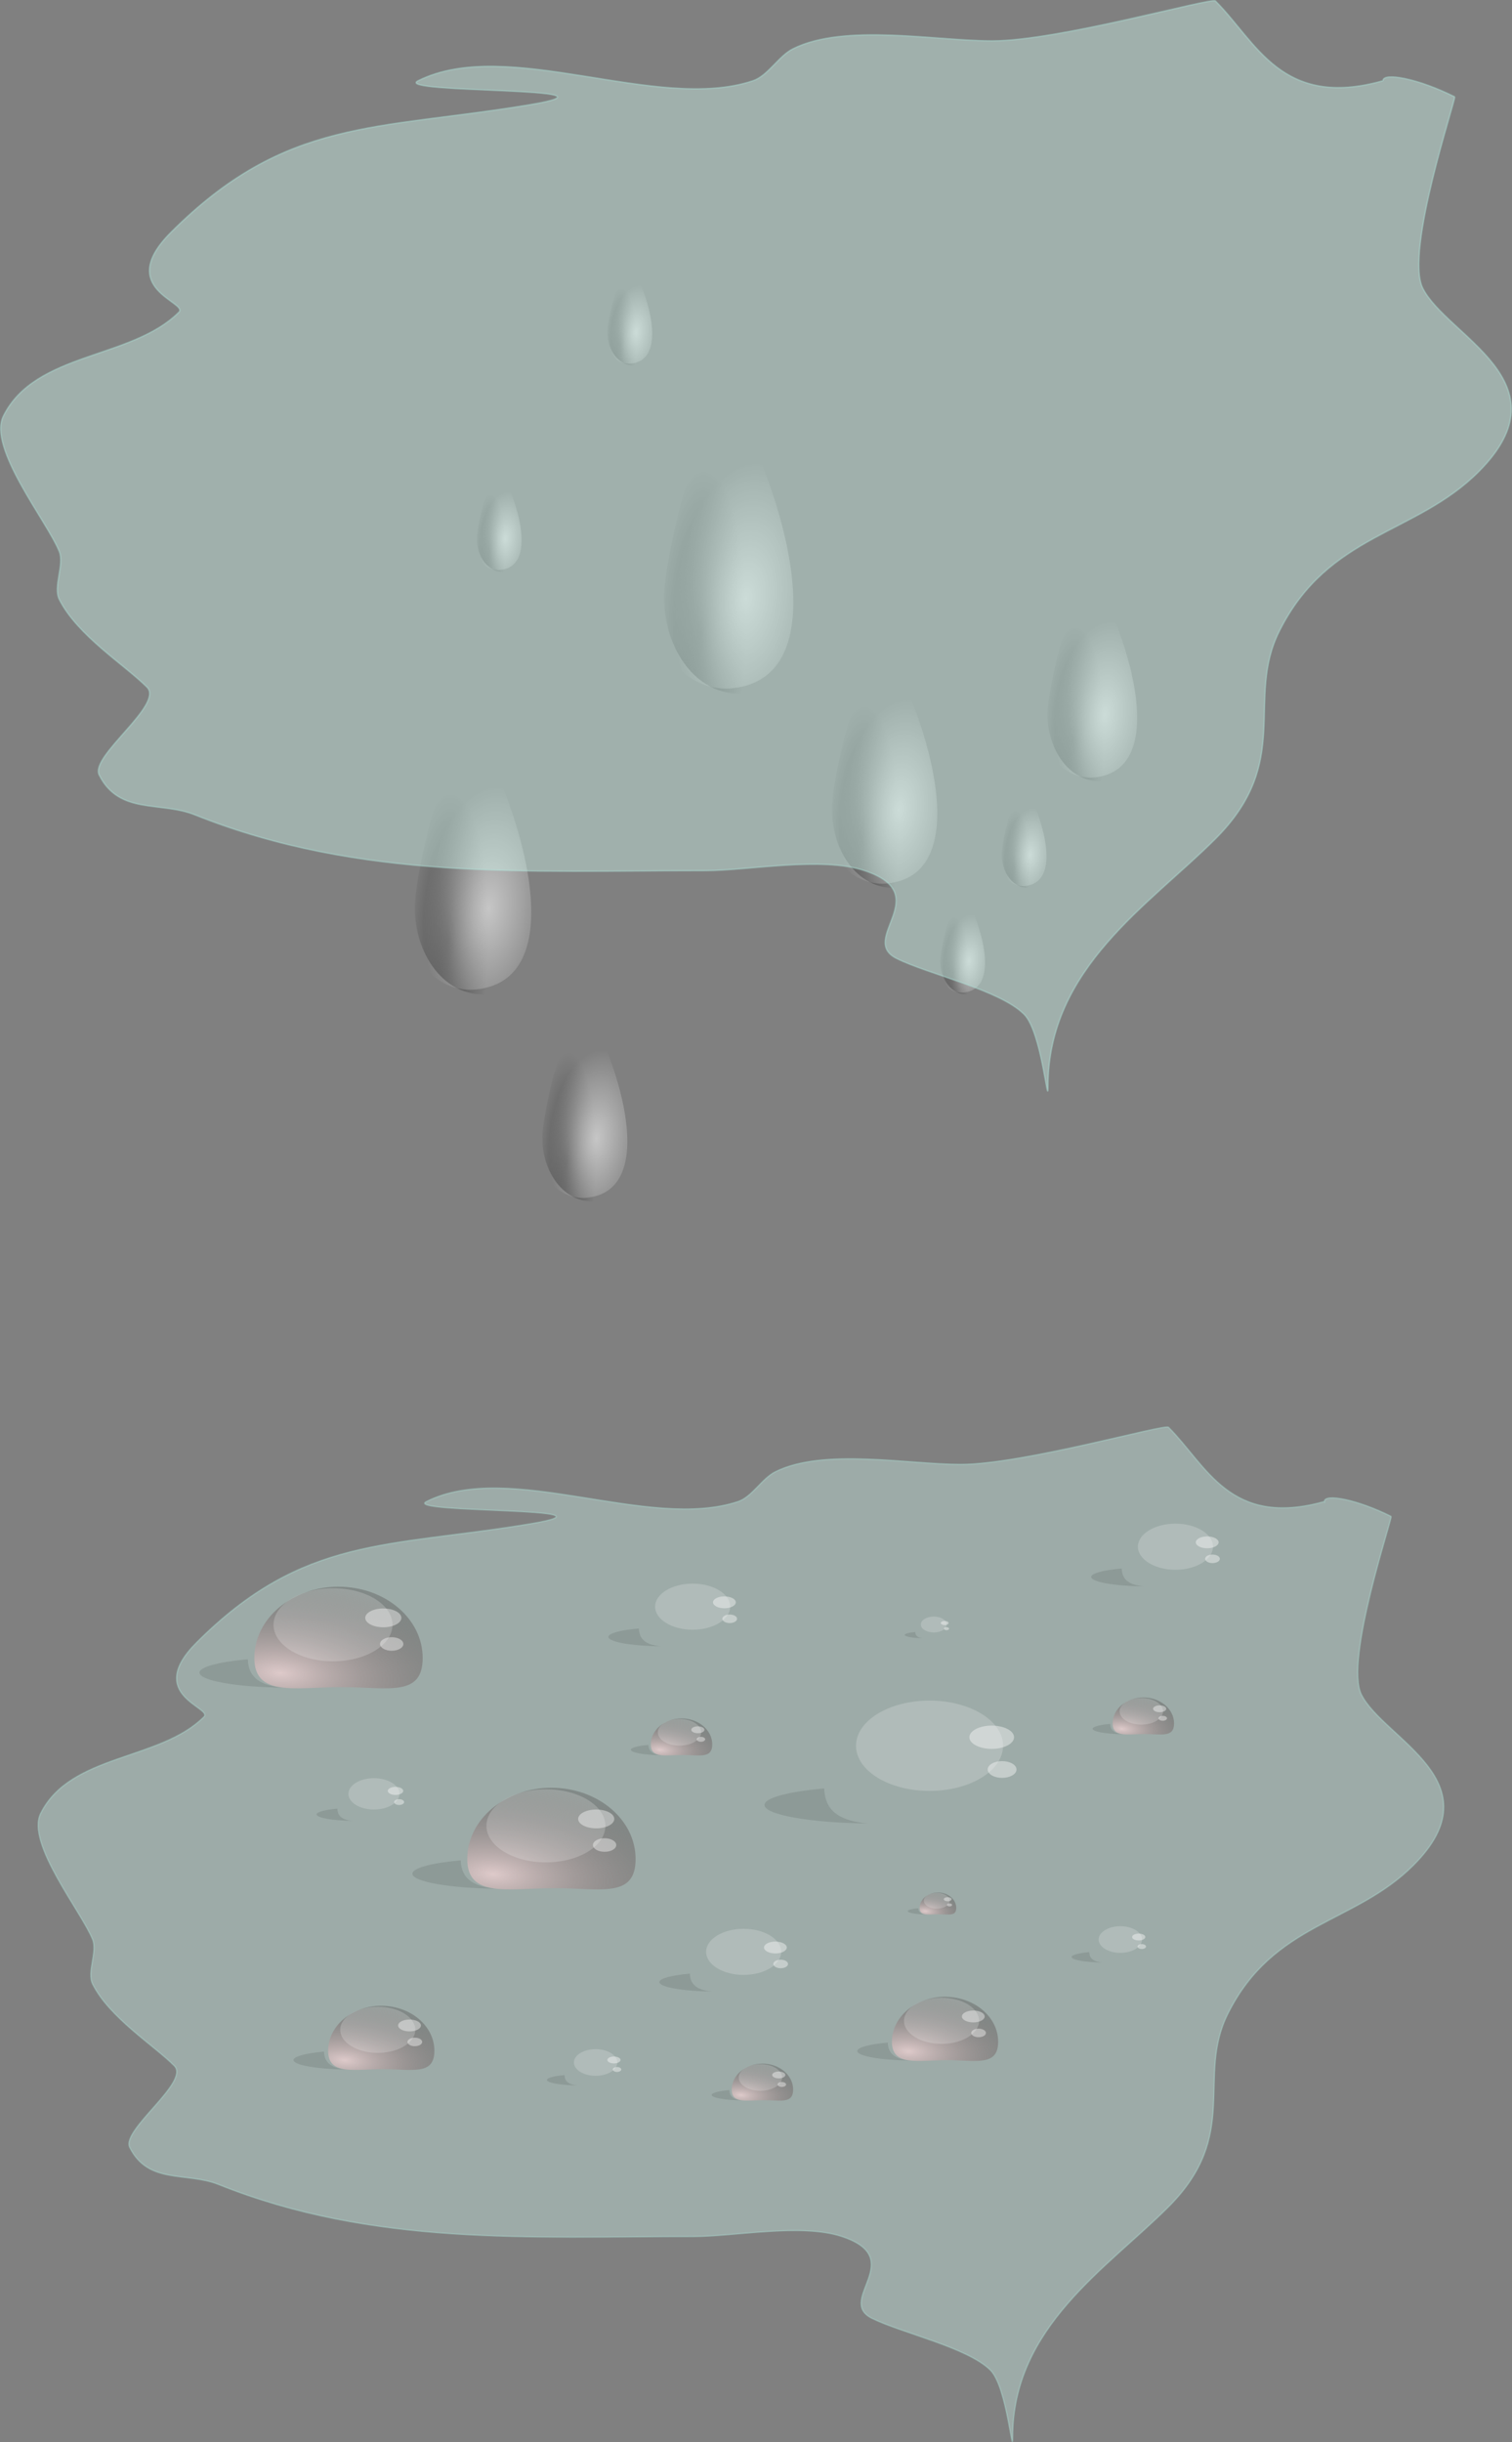 <svg xmlns="http://www.w3.org/2000/svg" xmlns:xlink="http://www.w3.org/1999/xlink" viewBox="0 0 557.42 899.775"><rect x="0" y="0" width="557.42" height="899.775" fill="#808080" stroke="none"/><defs><radialGradient id="a" gradientUnits="userSpaceOnUse" cy="-3778.7" cx="-2464" gradientTransform="matrix(3.675 .287 -.124 1.59 6116 2935)" r="25.27"><stop offset="0" stop-color="#decaca"/><stop offset="1" stop-opacity="0"/></radialGradient><radialGradient id="b" gradientUnits="userSpaceOnUse" cy="582.29" cx="-195.3" gradientTransform="matrix(.635 .011 -.041 2.307 454.22 -838.71)" r="118.76"><stop offset="0"/><stop offset="1" stop-opacity="0"/></radialGradient><radialGradient id="c" gradientUnits="userSpaceOnUse" cy="768.84" cx="327.87" gradientTransform="matrix(.995 .101 -.192 1.889 202.4 -1040.4)" r="118.76"><stop offset="0" stop-color="#fff"/><stop offset="1" stop-color="#fff" stop-opacity="0"/></radialGradient><radialGradient id="d" xlink:href="#a" gradientUnits="userSpaceOnUse" cy="-3778.7" cx="-2464" gradientTransform="matrix(3.675 .287 -.124 1.59 6116 2935)" r="25.27"/><radialGradient id="e" xlink:href="#b" gradientUnits="userSpaceOnUse" cy="582.29" cx="-195.3" gradientTransform="matrix(.635 .011 -.041 2.307 454.22 -838.71)" r="118.76"/><radialGradient id="f" xlink:href="#c" gradientUnits="userSpaceOnUse" cy="768.84" cx="327.87" gradientTransform="matrix(.995 .101 -.192 1.889 202.4 -1040.4)" r="118.76"/></defs><path d="M488.23 553.178c-34.803 9.764-43.371-13.281-57.446-27.355-1.337-1.337-53.719 13.678-76.595 13.678-19.482 0-50.675-6.12-68.386 2.735-4.858 2.429-8.59 9.246-13.678 10.942-32.943 10.981-84.142-15.372-114.887 0-9.025 4.513 75.512 2.003 38.297 8.206-52.769 8.795-83.656 4.326-123.095 43.768-19.397 19.396 6.106 23.984 2.735 27.354-16.241 16.242-49.154 13.51-60.179 35.56-5.501 11.005 15.069 36.304 19.149 46.503 1.81 4.525-2.179 12.056 0 16.413 6.161 12.323 22.588 22.588 30.09 30.09 5.939 5.939-19.65 23.616-16.413 30.09 6.878 13.756 20.98 8.938 32.825 13.677 56.954 22.781 114.09 19.148 175.071 19.148 14.847 0 39.823-4.962 54.708 0 24.481 8.16-2.3 23.468 10.942 30.09 10.776 5.388 35.383 10.763 43.767 19.148 6.117 6.117 8.207 33.27 8.207 24.619 0-40.518 34.747-62.099 57.446-84.798 26.686-26.686 10.135-47.625 21.883-71.12 16.853-33.705 46.666-32.989 68.387-54.707 30.865-30.866-10.96-46.538-19.148-62.917-6.31-12.618 11.629-65.31 10.941-65.649-12.465-6.232-24.619-8.524-24.619-5.47z" opacity=".339" stroke="#afe9dd" fill="#d5fff6" stroke-width=".492"/><g color="#000" fill-rule="evenodd"><g transform="matrix(1.228 0 0 1.228 3215.657 5332.635)"><path d="M-2480.3-3784.4c-8.575.754-14.506 2.258-14.506 4 0 2.397 11.122 4.348 25.128 4.5-6.277-.575-10.439-2.598-10.622-8.5z" opacity=".102"/><path d="M-2427.8-3784.8c0 11.809-10.343 8.75-24.299 8.75s-26.24 3.059-26.24-8.75 11.314-21.382 25.27-21.382 25.27 9.573 25.27 21.382z" fill="url(#d)"/><ellipse rx="16.718" ry="7.681" transform="matrix(1.068 0 0 1.427 170.85 1609)" cy="-3786.8" cx="-2458.4" opacity=".195" fill="#fff"/><ellipse rx="5.422" ry="2.824" transform="translate(1.581 -1.13)" cy="-3795.7" cx="-2441.2" opacity=".405" fill="#fff"/><ellipse rx="3.502" ry="2.033" cy="-3789" cx="-2437.1" opacity=".405" fill="#fff"/></g><g transform="translate(4068.952 6403.618) scale(1.518)"><path d="M-2480.3-3784.4c-8.575.754-14.506 2.258-14.506 4 0 2.397 11.122 4.348 25.128 4.5-6.277-.575-10.439-2.598-10.622-8.5z" opacity=".102"/><path d="M-2427.8-3784.8c0 11.809-10.343 8.75-24.299 8.75s-26.24 3.059-26.24-8.75 11.314-21.382 25.27-21.382 25.27 9.573 25.27 21.382z" fill="url(#d)"/><ellipse rx="16.718" ry="7.681" transform="matrix(1.068 0 0 1.427 170.85 1609)" cy="-3786.8" cx="-2458.4" opacity=".195" fill="#fff"/><ellipse rx="5.422" ry="2.824" transform="translate(1.581 -1.13)" cy="-3795.7" cx="-2441.2" opacity=".405" fill="#fff"/><ellipse rx="3.502" ry="2.033" cy="-3789" cx="-2437.1" opacity=".405" fill="#fff"/></g><g transform="matrix(.775 0 0 .775 2249.522 3685.447)"><path d="M-2480.3-3784.4c-8.575.754-14.506 2.258-14.506 4 0 2.397 11.122 4.348 25.128 4.5-6.277-.575-10.439-2.598-10.622-8.5z" opacity=".102"/><path d="M-2427.8-3784.8c0 11.809-10.343 8.75-24.299 8.75s-26.24 3.059-26.24-8.75 11.314-21.382 25.27-21.382 25.27 9.573 25.27 21.382z" fill="url(#d)"/><ellipse rx="16.718" ry="7.681" transform="matrix(1.068 0 0 1.427 170.85 1609)" cy="-3786.8" cx="-2458.4" opacity=".195" fill="#fff"/><ellipse rx="5.422" ry="2.824" transform="translate(1.581 -1.13)" cy="-3795.7" cx="-2441.2" opacity=".405" fill="#fff"/><ellipse rx="3.502" ry="2.033" cy="-3789" cx="-2437.1" opacity=".405" fill="#fff"/></g><g transform="matrix(.775 0 0 .775 2176.56 3660.038)"><path d="M-2480.3-3784.4c-8.575.754-14.506 2.258-14.506 4 0 2.397 11.122 4.348 25.128 4.5-6.277-.575-10.439-2.598-10.622-8.5z" opacity=".102"/><path d="M-2427.8-3784.8c0 11.809-10.343 8.75-24.299 8.75s-26.24 3.059-26.24-8.75 11.314-21.382 25.27-21.382 25.27 9.573 25.27 21.382z" fill="url(#d)"/><ellipse rx="16.718" ry="7.681" transform="matrix(1.068 0 0 1.427 170.85 1609)" cy="-3786.8" cx="-2458.4" opacity=".195" fill="#fff"/><ellipse rx="5.422" ry="2.824" transform="translate(1.581 -1.13)" cy="-3795.7" cx="-2441.2" opacity=".405" fill="#fff"/><ellipse rx="3.502" ry="2.033" cy="-3789" cx="-2437.1" opacity=".405" fill="#fff"/></g><g transform="matrix(.775 0 0 .775 2041.681 3688.761)"><path d="M-2480.3-3784.4c-8.575.754-14.506 2.258-14.506 4 0 2.397 11.122 4.348 25.128 4.5-6.277-.575-10.439-2.598-10.622-8.5z" opacity=".102"/><path d="M-2427.8-3784.8c0 11.809-10.343 8.75-24.299 8.75s-26.24 3.059-26.24-8.75 11.314-21.382 25.27-21.382 25.27 9.573 25.27 21.382z" fill="url(#d)"/><ellipse rx="16.718" ry="7.681" transform="matrix(1.068 0 0 1.427 170.85 1609)" cy="-3786.8" cx="-2458.4" opacity=".195" fill="#fff"/><ellipse rx="5.422" ry="2.824" transform="translate(1.581 -1.13)" cy="-3795.7" cx="-2441.2" opacity=".405" fill="#fff"/><ellipse rx="3.502" ry="2.033" cy="-3789" cx="-2437.1" opacity=".405" fill="#fff"/></g><g transform="translate(1319.295 2459.908) scale(.448)"><path d="M-2480.3-3784.4c-8.575.754-14.506 2.258-14.506 4 0 2.397 11.122 4.348 25.128 4.5-6.277-.575-10.439-2.598-10.622-8.5z" opacity=".102"/><path d="M-2427.8-3784.8c0 11.809-10.343 8.75-24.299 8.75s-26.24 3.059-26.24-8.75 11.314-21.382 25.27-21.382 25.27 9.573 25.27 21.382z" fill="url(#d)"/><ellipse rx="16.718" ry="7.681" transform="matrix(1.068 0 0 1.427 170.85 1609)" cy="-3786.8" cx="-2458.4" opacity=".195" fill="#fff"/><ellipse rx="5.422" ry="2.824" transform="translate(1.581 -1.13)" cy="-3795.7" cx="-2441.2" opacity=".405" fill="#fff"/><ellipse rx="3.502" ry="2.033" cy="-3789" cx="-2437.1" opacity=".405" fill="#fff"/></g><g transform="translate(1380.057 2465.432) scale(.448)"><path d="M-2480.3-3784.4c-8.575.754-14.506 2.258-14.506 4 0 2.397 11.122 4.348 25.128 4.5-6.277-.575-10.439-2.598-10.622-8.5z" opacity=".102"/><path d="M-2427.8-3784.8c0 11.809-10.343 8.75-24.299 8.75s-26.24 3.059-26.24-8.75 11.314-21.382 25.27-21.382 25.27 9.573 25.27 21.382z" fill="url(#d)"/><ellipse rx="16.718" ry="7.681" transform="matrix(1.068 0 0 1.427 170.85 1609)" cy="-3786.8" cx="-2458.4" opacity=".195" fill="#fff"/><ellipse rx="5.422" ry="2.824" transform="translate(1.581 -1.13)" cy="-3795.7" cx="-2441.2" opacity=".405" fill="#fff"/><ellipse rx="3.502" ry="2.033" cy="-3789" cx="-2437.1" opacity=".405" fill="#fff"/></g><g transform="translate(1512.75 2414.613) scale(.448)"><path d="M-2480.3-3784.4c-8.575.754-14.506 2.258-14.506 4 0 2.397 11.122 4.348 25.128 4.5-6.277-.575-10.439-2.598-10.622-8.5z" opacity=".102"/><path d="M-2427.8-3784.8c0 11.809-10.343 8.75-24.299 8.75s-26.24 3.059-26.24-8.75 11.314-21.382 25.27-21.382 25.27 9.573 25.27 21.382z" fill="url(#d)"/><ellipse rx="16.718" ry="7.681" transform="matrix(1.068 0 0 1.427 170.85 1609)" cy="-3786.8" cx="-2458.4" opacity=".195" fill="#fff"/><ellipse rx="5.422" ry="2.824" transform="translate(1.581 -1.13)" cy="-3795.7" cx="-2441.2" opacity=".405" fill="#fff"/><ellipse rx="3.502" ry="2.033" cy="-3789" cx="-2437.1" opacity=".405" fill="#fff"/></g><g transform="matrix(1.228 0 0 1.228 3137.163 5258.563)"><path d="M-2480.3-3784.4c-8.575.754-14.506 2.258-14.506 4 0 2.397 11.122 4.348 25.128 4.5-6.277-.575-10.439-2.598-10.622-8.5z" opacity=".102"/><path d="M-2427.8-3784.8c0 11.809-10.343 8.75-24.299 8.75s-26.24 3.059-26.24-8.75 11.314-21.382 25.27-21.382 25.27 9.573 25.27 21.382z" fill="url(#d)"/><ellipse rx="16.718" ry="7.681" transform="matrix(1.068 0 0 1.427 170.85 1609)" cy="-3786.8" cx="-2458.4" opacity=".195" fill="#fff"/><ellipse rx="5.422" ry="2.824" transform="translate(1.581 -1.13)" cy="-3795.7" cx="-2441.2" opacity=".405" fill="#fff"/><ellipse rx="3.502" ry="2.033" cy="-3789" cx="-2437.1" opacity=".405" fill="#fff"/></g><g transform="matrix(.775 0 0 .775 2157.766 3532.868)"><path d="M-2480.3-3784.4c-8.575.754-14.506 2.258-14.506 4 0 2.397 11.122 4.348 25.128 4.5-6.277-.575-10.439-2.598-10.622-8.5z" opacity=".102"/><path d="M-2427.8-3784.8c0 11.809-10.343 8.75-24.299 8.75s-26.24 3.059-26.24-8.75 11.314-21.382 25.27-21.382 25.27 9.573 25.27 21.382z" fill="url(#d)"/><ellipse rx="16.718" ry="7.681" transform="matrix(1.068 0 0 1.427 170.85 1609)" cy="-3786.8" cx="-2458.4" opacity=".195" fill="#fff"/><ellipse rx="5.422" ry="2.824" transform="translate(1.581 -1.13)" cy="-3795.7" cx="-2441.2" opacity=".405" fill="#fff"/><ellipse rx="3.502" ry="2.033" cy="-3789" cx="-2437.1" opacity=".405" fill="#fff"/></g><g transform="translate(1350.228 2338.262) scale(.448)"><path d="M-2480.3-3784.4c-8.575.754-14.506 2.258-14.506 4 0 2.397 11.122 4.348 25.128 4.5-6.277-.575-10.439-2.598-10.622-8.5z" opacity=".102"/><path d="M-2427.8-3784.8c0 11.809-10.343 8.75-24.299 8.75s-26.24 3.059-26.24-8.75 11.314-21.382 25.27-21.382 25.27 9.573 25.27 21.382z" fill="url(#d)"/><ellipse rx="16.718" ry="7.681" transform="matrix(1.068 0 0 1.427 170.85 1609)" cy="-3786.8" cx="-2458.4" opacity=".195" fill="#fff"/><ellipse rx="5.422" ry="2.824" transform="translate(1.581 -1.13)" cy="-3795.7" cx="-2441.2" opacity=".405" fill="#fff"/><ellipse rx="3.502" ry="2.033" cy="-3789" cx="-2437.1" opacity=".405" fill="#fff"/></g><g transform="matrix(.775 0 0 .775 2335.754 3510.773)"><path d="M-2480.3-3784.4c-8.575.754-14.506 2.258-14.506 4 0 2.397 11.122 4.348 25.128 4.5-6.277-.575-10.439-2.598-10.622-8.5z" opacity=".102"/><path d="M-2427.8-3784.8c0 11.809-10.343 8.75-24.299 8.75s-26.24 3.059-26.24-8.75 11.314-21.382 25.27-21.382 25.27 9.573 25.27 21.382z" fill="url(#d)"/><ellipse rx="16.718" ry="7.681" transform="matrix(1.068 0 0 1.427 170.85 1609)" cy="-3786.8" cx="-2458.4" opacity=".195" fill="#fff"/><ellipse rx="5.422" ry="2.824" transform="translate(1.581 -1.13)" cy="-3795.7" cx="-2441.2" opacity=".405" fill="#fff"/><ellipse rx="3.502" ry="2.033" cy="-3789" cx="-2437.1" opacity=".405" fill="#fff"/></g><g transform="translate(1520.483 2330.529) scale(.448)"><path d="M-2480.3-3784.4c-8.575.754-14.506 2.258-14.506 4 0 2.397 11.122 4.348 25.128 4.5-6.277-.575-10.439-2.598-10.622-8.5z" opacity=".102"/><path d="M-2427.8-3784.8c0 11.809-10.343 8.75-24.299 8.75s-26.24 3.059-26.24-8.75 11.314-21.382 25.27-21.382 25.27 9.573 25.27 21.382z" fill="url(#d)"/><ellipse rx="16.718" ry="7.681" transform="matrix(1.068 0 0 1.427 170.85 1609)" cy="-3786.8" cx="-2458.4" opacity=".195" fill="#fff"/><ellipse rx="5.422" ry="2.824" transform="translate(1.581 -1.13)" cy="-3795.7" cx="-2441.2" opacity=".405" fill="#fff"/><ellipse rx="3.502" ry="2.033" cy="-3789" cx="-2437.1" opacity=".405" fill="#fff"/></g><g transform="matrix(.267 0 0 .267 999.654 1611.703)"><path d="M-2480.3-3784.4c-8.575.754-14.506 2.258-14.506 4 0 2.397 11.122 4.348 25.128 4.5-6.277-.575-10.439-2.598-10.622-8.5z" opacity=".102"/><path d="M-2427.8-3784.8c0 11.809-10.343 8.75-24.299 8.75s-26.24 3.059-26.24-8.75 11.314-21.382 25.27-21.382 25.27 9.573 25.27 21.382z" fill="url(#d)"/><ellipse rx="16.718" ry="7.681" transform="matrix(1.068 0 0 1.427 170.85 1609)" cy="-3786.8" cx="-2458.4" opacity=".195" fill="#fff"/><ellipse rx="5.422" ry="2.824" transform="translate(1.581 -1.13)" cy="-3795.7" cx="-2441.2" opacity=".405" fill="#fff"/><ellipse rx="3.502" ry="2.033" cy="-3789" cx="-2437.1" opacity=".405" fill="#fff"/></g><g transform="matrix(.267 0 0 .267 1000.758 1713.463)"><path d="M-2480.3-3784.4c-8.575.754-14.506 2.258-14.506 4 0 2.397 11.122 4.348 25.128 4.5-6.277-.575-10.439-2.598-10.622-8.5z" opacity=".102"/><path d="M-2427.8-3784.8c0 11.809-10.343 8.75-24.299 8.75s-26.24 3.059-26.24-8.75 11.314-21.382 25.27-21.382 25.27 9.573 25.27 21.382z" fill="url(#d)"/><ellipse rx="16.718" ry="7.681" transform="matrix(1.068 0 0 1.427 170.85 1609)" cy="-3786.8" cx="-2458.4" opacity=".195" fill="#fff"/><ellipse rx="5.422" ry="2.824" transform="translate(1.581 -1.13)" cy="-3795.7" cx="-2441.2" opacity=".405" fill="#fff"/><ellipse rx="3.502" ry="2.033" cy="-3789" cx="-2437.1" opacity=".405" fill="#fff"/></g><g transform="translate(1431.49 2660.727) scale(.527)"><path d="M-2480.3-3784.4c-8.575.754-14.506 2.258-14.506 4 0 2.397 11.122 4.348 25.128 4.5-6.277-.575-10.439-2.598-10.622-8.5z" opacity=".102"/><path d="M-2427.8-3784.8c0 11.809-10.343 8.75-24.299 8.75s-26.24 3.059-26.24-8.75 11.314-21.382 25.27-21.382 25.27 9.573 25.27 21.382z" fill="url(#d)"/><ellipse rx="16.718" ry="7.681" transform="matrix(1.068 0 0 1.427 170.85 1609)" cy="-3786.8" cx="-2458.4" opacity=".195" fill="#fff"/><ellipse rx="5.422" ry="2.824" transform="translate(1.581 -1.13)" cy="-3795.7" cx="-2441.2" opacity=".405" fill="#fff"/><ellipse rx="3.502" ry="2.033" cy="-3789" cx="-2437.1" opacity=".405" fill="#fff"/></g></g><g><g opacity=".625"><g color="#000" fill-rule="evenodd"><path d="M371.43 603.79c-85.21 0-134.56-94.615-125.71-178.57 7.679-72.903 55.629-310.61 131.43-304.29 84.897 143.67 189.07 474.12-5.714 482.86z" opacity=".655" fill="url(#e)" transform="matrix(.181 0 0 .181 262.398 217.865)"/><path d="M348.57 595.22c-85.21 0-134.56-94.615-125.71-178.57 7.679-72.903 55.629-310.61 131.43-304.29 84.897 143.67 189.07 474.12-5.714 482.86z" opacity=".883" fill="url(#f)" transform="matrix(.181 0 0 .181 262.398 217.865)"/></g><g color="#000" fill-rule="evenodd"><path d="M371.43 603.79c-85.21 0-134.56-94.615-125.71-178.57 7.679-72.903 55.629-310.61 131.43-304.29 84.897 143.67 189.07 474.12-5.714 482.86z" opacity=".655" fill="url(#e)" transform="translate(92.062 47.98) scale(.222)"/><path d="M348.57 595.22c-85.21 0-134.56-94.615-125.71-178.57 7.679-72.903 55.629-310.61 131.43-304.29 84.897 143.67 189.07 474.12-5.714 482.86z" opacity=".883" fill="url(#f)" transform="translate(92.062 47.98) scale(.222)"/></g><g color="#000" fill-rule="evenodd"><path d="M371.43 603.79c-85.21 0-134.56-94.615-125.71-178.57 7.679-72.903 55.629-310.61 131.43-304.29 84.897 143.67 189.07 474.12-5.714 482.86z" opacity=".655" fill="url(#e)" transform="translate(190.484 121.585) scale(.222)"/><path d="M348.57 595.22c-85.21 0-134.56-94.615-125.71-178.57 7.679-72.903 55.629-310.61 131.43-304.29 84.897 143.67 189.07 474.12-5.714 482.86z" opacity=".883" fill="url(#f)" transform="translate(190.484 121.585) scale(.222)"/></g><g color="#000" fill-rule="evenodd"><path d="M371.43 603.79c-85.21 0-134.56-94.615-125.71-178.57 7.679-72.903 55.629-310.61 131.43-304.29 84.897 143.67 189.07 474.12-5.714 482.86z" opacity=".655" fill="url(#e)" transform="translate(53.804 128.305) scale(.222)"/><path d="M348.57 595.22c-85.21 0-134.56-94.615-125.71-178.57 7.679-72.903 55.629-310.61 131.43-304.29 84.897 143.67 189.07 474.12-5.714 482.86z" opacity=".883" fill="url(#f)" transform="translate(53.804 128.305) scale(.222)"/></g><g color="#000" fill-rule="evenodd"><path d="M371.43 603.79c-85.21 0-134.56-94.615-125.71-178.57 7.679-72.903 55.629-310.61 131.43-304.29 84.897 143.67 189.07 474.12-5.714 482.86z" opacity=".655" fill="url(#e)" transform="translate(103.98 245.624) scale(.2)"/><path d="M348.57 595.22c-85.21 0-134.56-94.615-125.71-178.57 7.679-72.903 55.629-310.61 131.43-304.29 84.897 143.67 189.07 474.12-5.714 482.86z" opacity=".883" fill="url(#f)" transform="translate(103.98 245.624) scale(.2)"/></g><g color="#000" fill-rule="evenodd"><path d="M371.43 603.79c-85.21 0-134.56-94.615-125.71-178.57 7.679-72.903 55.629-310.61 131.43-304.29 84.897 143.67 189.07 474.12-5.714 482.86z" opacity=".655" fill="url(#e)" transform="translate(232.868 315.386) scale(.171)"/><path d="M348.57 595.22c-85.21 0-134.56-94.615-125.71-178.57 7.679-72.903 55.629-310.61 131.43-304.29 84.897 143.67 189.07 474.12-5.714 482.86z" opacity=".883" fill="url(#f)" transform="translate(232.868 315.386) scale(.171)"/></g><g color="#000" fill-rule="evenodd"><path d="M371.43 603.79c-85.21 0-134.56-94.615-125.71-178.57 7.679-72.903 55.629-310.61 131.43-304.29 84.897 143.67 189.07 474.12-5.714 482.86z" opacity=".655" fill="url(#e)" transform="matrix(.146 0 0 .146 164.213 354.451)"/><path d="M348.57 595.22c-85.21 0-134.56-94.615-125.71-178.57 7.679-72.903 55.629-310.61 131.43-304.29 84.897 143.67 189.07 474.12-5.714 482.86z" opacity=".883" fill="url(#f)" transform="matrix(.146 0 0 .146 164.213 354.451)"/></g><g color="#000" fill-rule="evenodd"><path d="M371.43 603.79c-85.21 0-134.56-94.615-125.71-178.57 7.679-72.903 55.629-310.61 131.43-304.29 84.897 143.67 189.07 474.12-5.714 482.86z" opacity=".655" fill="url(#e)" transform="translate(289.923 47.563) scale(.2)"/><path d="M348.57 595.22c-85.21 0-134.56-94.615-125.71-178.57 7.679-72.903 55.629-310.61 131.43-304.29 84.897 143.67 189.07 474.12-5.714 482.86z" opacity=".883" fill="url(#f)" transform="translate(289.923 47.563) scale(.2)"/></g><g color="#000" fill-rule="evenodd"><path d="M371.43 603.79c-85.21 0-134.56-94.615-125.71-178.57 7.679-72.903 55.629-310.61 131.43-304.29 84.897 143.67 189.07 474.12-5.714 482.86z" opacity=".655" fill="url(#e)" transform="matrix(.154 0 0 .154 348.487 194.846)"/><path d="M348.57 595.22c-85.21 0-134.56-94.615-125.71-178.57 7.679-72.903 55.629-310.61 131.43-304.29 84.897 143.67 189.07 474.12-5.714 482.86z" opacity=".883" fill="url(#f)" transform="matrix(.154 0 0 .154 348.487 194.846)"/></g><g color="#000" fill-rule="evenodd"><path d="M371.43 603.79c-85.21 0-134.56-94.615-125.71-178.57 7.679-72.903 55.629-310.61 131.43-304.29 84.897 143.67 189.07 474.12-5.714 482.86z" opacity=".655" fill="url(#e)" transform="matrix(.077 0 0 .077 199.265 286.652)"/><path d="M348.57 595.22c-85.21 0-134.56-94.615-125.71-178.57 7.679-72.903 55.629-310.61 131.43-304.29 84.897 143.67 189.07 474.12-5.714 482.86z" opacity=".883" fill="url(#f)" transform="matrix(.077 0 0 .077 199.265 286.652)"/></g><g color="#000" fill-rule="evenodd"><path d="M371.43 603.79c-85.21 0-134.56-94.615-125.71-178.57 7.679-72.903 55.629-310.61 131.43-304.29 84.897 143.67 189.07 474.12-5.714 482.86z" opacity=".655" fill="url(#e)" transform="matrix(.077 0 0 .077 327.795 319.882)"/><path d="M348.57 595.22c-85.21 0-134.56-94.615-125.71-178.57 7.679-72.903 55.629-310.61 131.43-304.29 84.897 143.67 189.07 474.12-5.714 482.86z" opacity=".883" fill="url(#f)" transform="matrix(.077 0 0 .077 327.795 319.882)"/></g><g color="#000" fill-rule="evenodd"><path d="M371.43 603.79c-85.21 0-134.56-94.615-125.71-178.57 7.679-72.903 55.629-310.61 131.43-304.29 84.897 143.67 189.07 474.12-5.714 482.86z" opacity=".655" fill="url(#e)" transform="matrix(.077 0 0 .077 217.414 335.016)"/><path d="M348.57 595.22c-85.21 0-134.56-94.615-125.71-178.57 7.679-72.903 55.629-310.61 131.43-304.29 84.897 143.67 189.07 474.12-5.714 482.86z" opacity=".883" fill="url(#f)" transform="matrix(.077 0 0 .077 217.414 335.016)"/></g><g color="#000" fill-rule="evenodd"><path d="M371.43 603.79c-85.21 0-134.56-94.615-125.71-178.57 7.679-72.903 55.629-310.61 131.43-304.29 84.897 143.67 189.07 474.12-5.714 482.86z" opacity=".655" fill="url(#e)" transform="matrix(.077 0 0 .077 350.443 280.62)"/><path d="M348.57 595.22c-85.21 0-134.56-94.615-125.71-178.57 7.679-72.903 55.629-310.61 131.43-304.29 84.897 143.67 189.07 474.12-5.714 482.86z" opacity=".883" fill="url(#f)" transform="matrix(.077 0 0 .077 350.443 280.62)"/></g><g color="#000" fill-rule="evenodd"><path d="M371.43 603.79c-85.21 0-134.56-94.615-125.71-178.57 7.679-72.903 55.629-310.61 131.43-304.29 84.897 143.67 189.07 474.12-5.714 482.86z" opacity=".655" fill="url(#e)" transform="matrix(.077 0 0 .077 318.694 197.437)"/><path d="M348.57 595.22c-85.21 0-134.56-94.615-125.71-178.57 7.679-72.903 55.629-310.61 131.43-304.29 84.897 143.67 189.07 474.12-5.714 482.86z" opacity=".883" fill="url(#f)" transform="matrix(.077 0 0 .077 318.694 197.437)"/></g><g color="#000" fill-rule="evenodd"><path d="M371.43 603.79c-85.21 0-134.56-94.615-125.71-178.57 7.679-72.903 55.629-310.61 131.43-304.29 84.897 143.67 189.07 474.12-5.714 482.86z" opacity=".655" fill="url(#e)" transform="matrix(.077 0 0 .077 156.933 164.206)"/><path d="M348.57 595.22c-85.21 0-134.56-94.615-125.71-178.57 7.679-72.903 55.629-310.61 131.43-304.29 84.897 143.67 189.07 474.12-5.714 482.86z" opacity=".883" fill="url(#f)" transform="matrix(.077 0 0 .077 156.933 164.206)"/></g><g color="#000" fill-rule="evenodd"><path d="M371.43 603.79c-85.21 0-134.56-94.615-125.71-178.57 7.679-72.903 55.629-310.61 131.43-304.29 84.897 143.67 189.07 474.12-5.714 482.86z" opacity=".655" fill="url(#e)" transform="matrix(.077 0 0 .077 374.678 84.04)"/><path d="M348.57 595.22c-85.21 0-134.56-94.615-125.71-178.57 7.679-72.903 55.629-310.61 131.43-304.29 84.897 143.67 189.07 474.12-5.714 482.86z" opacity=".883" fill="url(#f)" transform="matrix(.077 0 0 .077 374.678 84.04)"/></g><g color="#000" fill-rule="evenodd"><path d="M371.43 603.79c-85.21 0-134.56-94.615-125.71-178.57 7.679-72.903 55.629-310.61 131.43-304.29 84.897 143.67 189.07 474.12-5.714 482.86z" opacity=".655" fill="url(#e)" transform="matrix(.077 0 0 .077 205.085 88.168)"/><path d="M348.57 595.22c-85.21 0-134.56-94.615-125.71-178.57 7.679-72.903 55.629-310.61 131.43-304.29 84.897 143.67 189.07 474.12-5.714 482.86z" opacity=".883" fill="url(#f)" transform="matrix(.077 0 0 .077 205.085 88.168)"/></g></g><path d="M509.841 29.753C472.44 40.245 463.231 15.48 448.105.355c-1.437-1.437-57.73 14.7-82.314 14.7-20.937 0-54.46-6.578-73.494 2.939-5.22 2.61-9.231 9.936-14.699 11.759-35.403 11.8-90.426-16.52-123.466 0-9.7 4.85 81.15 2.153 41.156 8.819-56.709 9.452-89.903 4.649-132.287 47.036-20.846 20.845 6.562 25.775 2.94 29.397-17.455 17.455-52.825 14.518-64.673 38.216-5.913 11.826 16.193 39.014 20.578 49.975 1.945 4.864-2.341 12.957 0 17.639 6.621 13.243 24.274 24.274 32.337 32.336 6.382 6.383-21.118 25.38-17.639 32.337 7.392 14.784 22.546 9.607 35.277 14.7 61.207 24.482 122.61 20.577 188.145 20.577 15.956 0 42.796-5.333 58.794 0 26.308 8.77-2.473 25.221 11.758 32.337 11.58 5.79 38.025 11.567 47.036 20.578 6.574 6.574 8.82 35.754 8.82 26.458 0-43.544 37.341-66.737 61.735-91.13 28.68-28.68 10.892-51.182 23.518-76.43 18.112-36.224 50.151-35.454 73.493-58.795 33.17-33.17-11.777-50.013-20.578-67.615-6.79-13.546 12.489-70.218 11.75-70.535-13.396-6.698-26.457-9.16-26.457-5.88z" opacity=".379" stroke="#afe9dd" fill="#d5fff6" stroke-width=".529"/></g></svg>